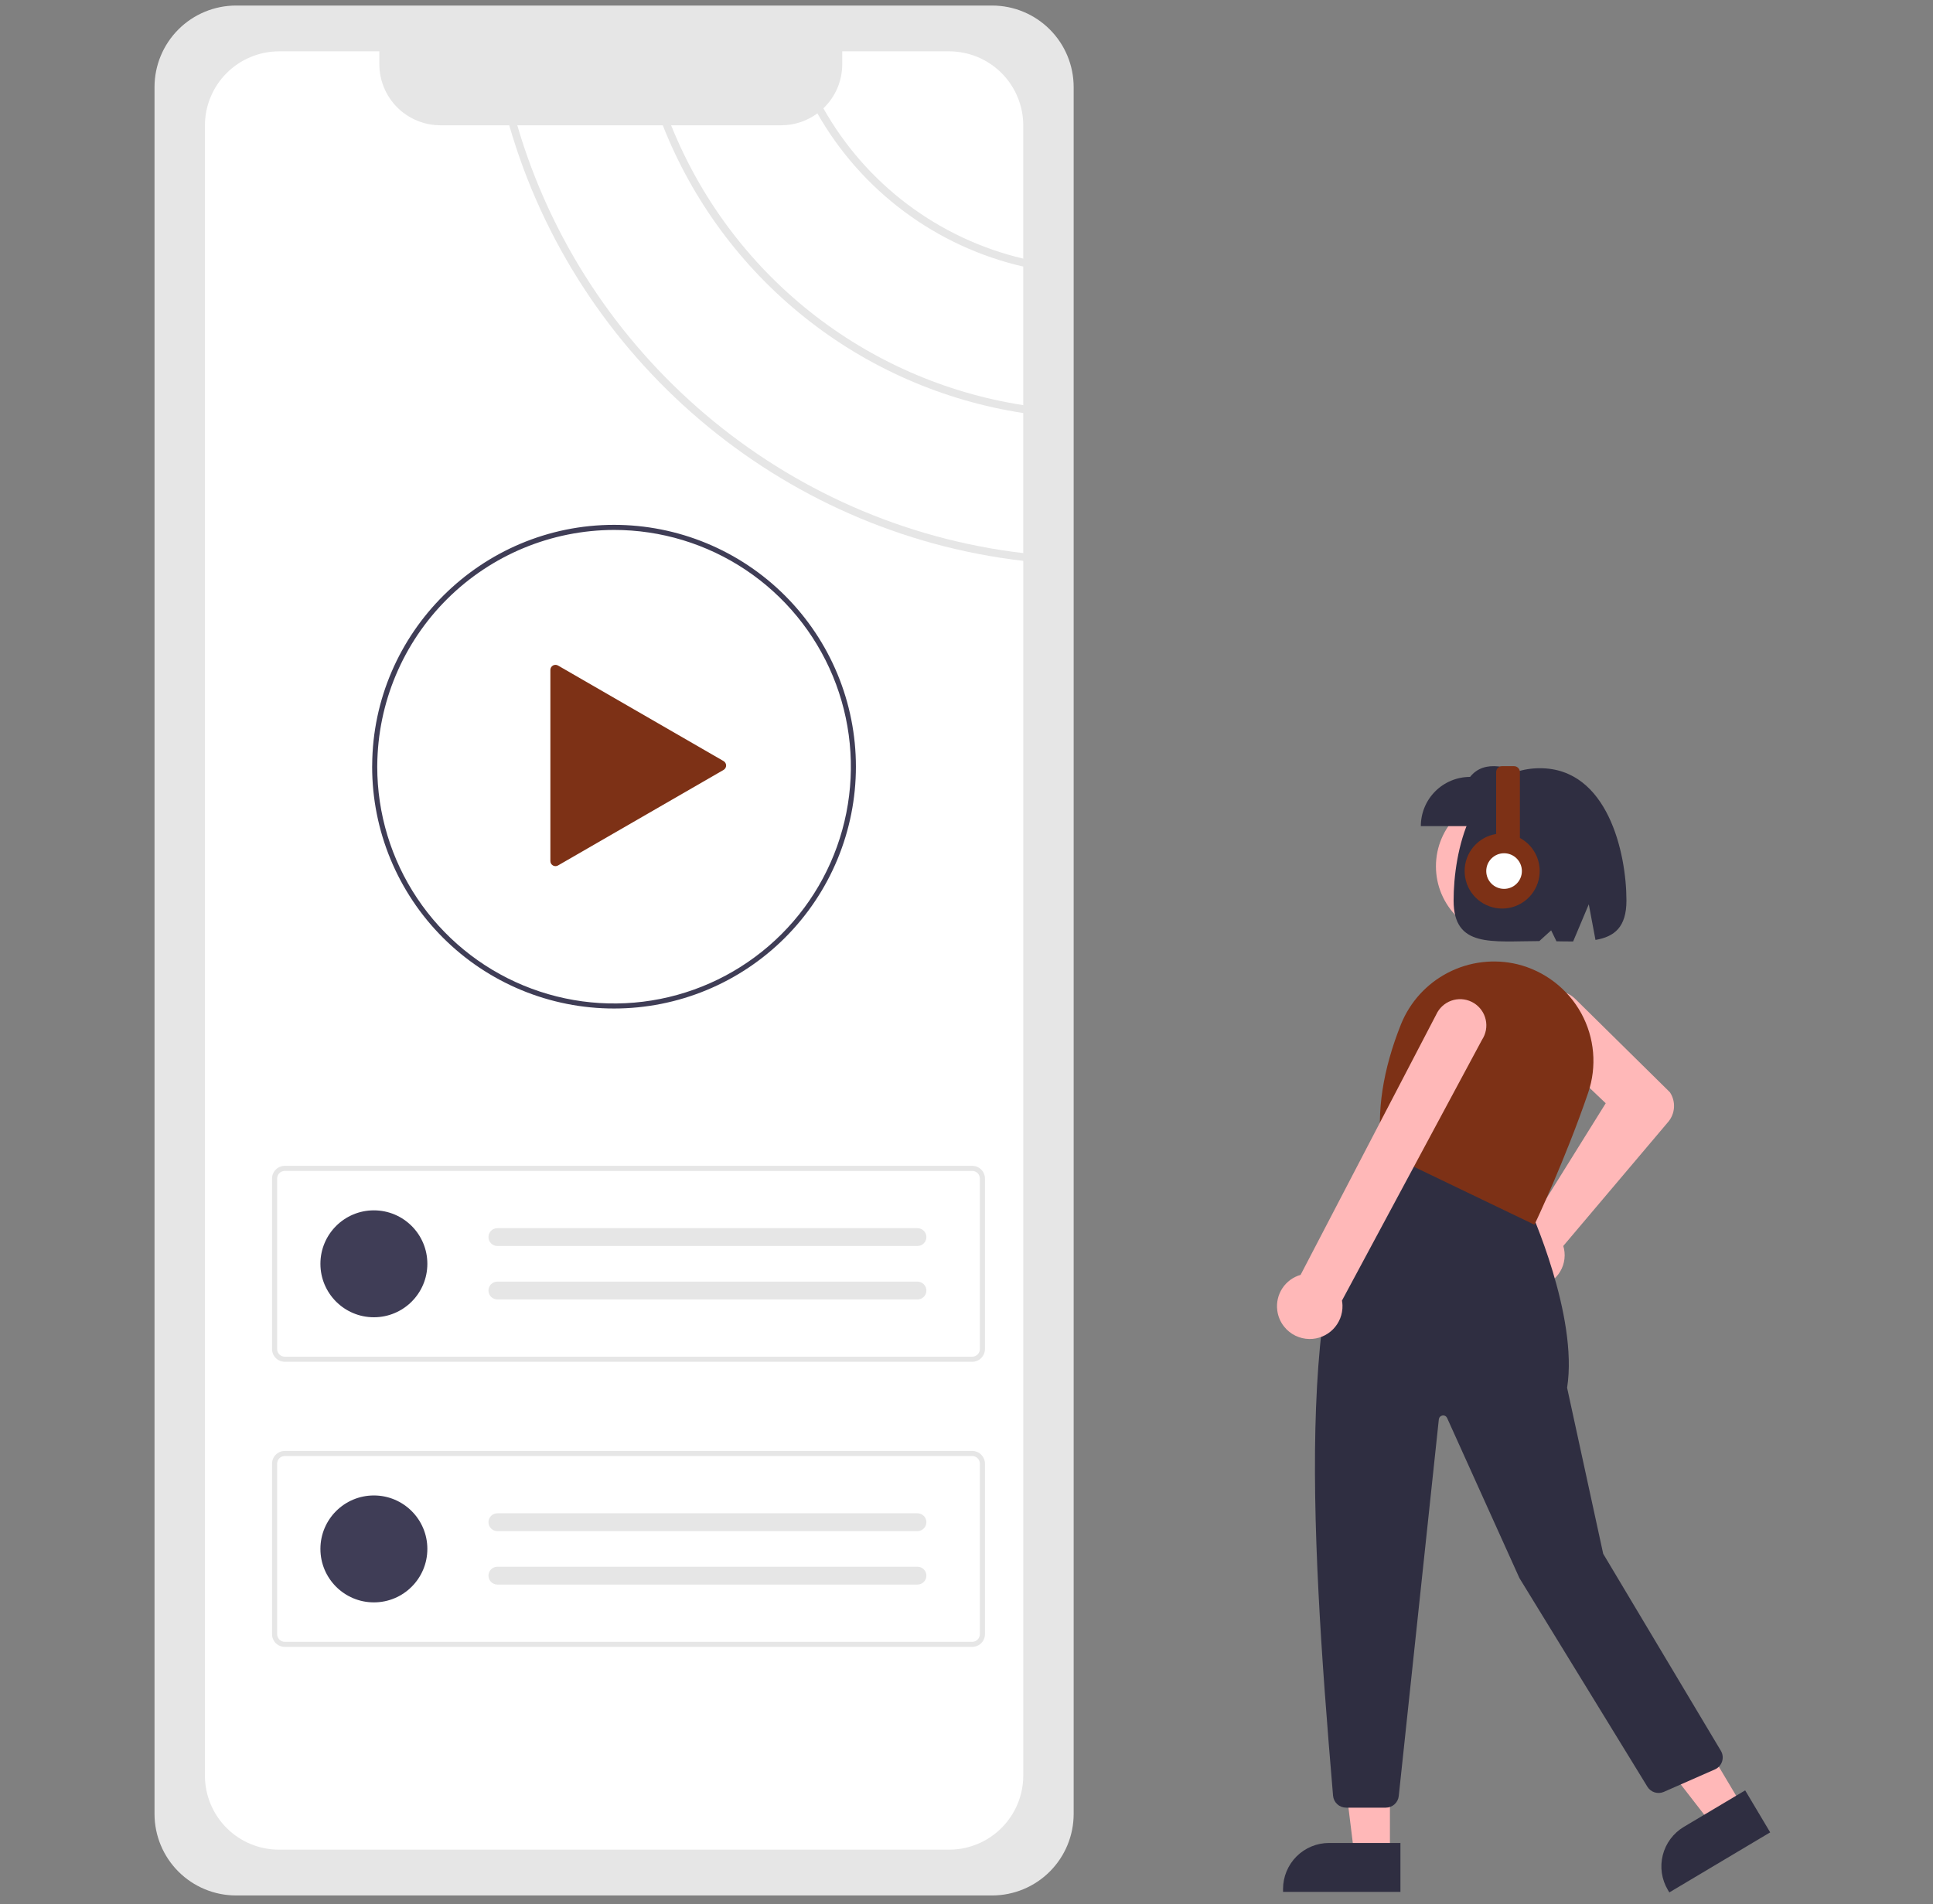 <?xml version="1.0" encoding="UTF-8"?>
<svg xmlns="http://www.w3.org/2000/svg" width="205" height="202" viewBox="0 0 205 202" fill="none">
  <rect x="0" y="0" width="205" height="202" fill="#808080" stroke="none"/>
  <g clip-path="url(#clip0_14_1153)">
    <path d="M25.028 0.588C22.737 0.591 20.541 1.502 18.921 3.122C17.301 4.742 16.39 6.938 16.387 9.229V192.419C16.39 194.71 17.301 196.906 18.921 198.526C20.541 200.146 22.737 201.057 25.028 201.06H105.224C107.515 201.057 109.711 200.146 111.331 198.526C112.951 196.906 113.862 194.71 113.865 192.419V9.229C113.862 6.938 112.951 4.742 111.331 3.122C109.711 1.502 107.515 0.591 105.224 0.588H25.028Z" fill="#E6E6E6"></path>
    <path d="M108.52 42.977V28.277C103.953 27.228 99.654 25.242 95.896 22.444C92.137 19.646 89.001 16.098 86.686 12.024C85.576 12.848 84.229 13.291 82.846 13.288H71.174C74.288 21.051 79.369 27.87 85.917 33.076C92.465 38.281 100.254 41.693 108.52 42.977Z" fill="white"></path>
    <path d="M108.52 27.434V13.312C108.52 12.279 108.317 11.256 107.922 10.302C107.527 9.347 106.947 8.48 106.217 7.749C105.486 7.019 104.619 6.44 103.665 6.044C102.71 5.649 101.687 5.446 100.654 5.446H89.321V6.81C89.322 7.684 89.146 8.55 88.802 9.355C88.459 10.159 87.956 10.885 87.323 11.489C89.562 15.468 92.602 18.939 96.25 21.683C99.899 24.427 104.076 26.385 108.52 27.434V27.434Z" fill="white"></path>
    <path d="M54.005 13.288H46.706C44.989 13.288 43.342 12.605 42.127 11.39C40.913 10.176 40.231 8.528 40.231 6.811V5.447H29.599C28.566 5.447 27.543 5.65 26.589 6.046C25.634 6.441 24.767 7.02 24.037 7.751C23.306 8.481 22.727 9.349 22.332 10.303C21.936 11.257 21.733 12.28 21.733 13.313V188.341C21.732 189.374 21.935 190.397 22.33 191.352C22.725 192.306 23.304 193.173 24.035 193.904C24.766 194.634 25.633 195.213 26.588 195.607C27.543 196.001 28.566 196.203 29.599 196.201H100.655C100.979 196.202 101.303 196.182 101.625 196.142C103.527 195.905 105.277 194.981 106.547 193.545C107.817 192.109 108.519 190.258 108.521 188.341V59.494C82.676 56.501 61.142 38.06 54.005 13.288Z" fill="white"></path>
    <path d="M70.288 13.288H54.859C61.96 37.601 83.125 55.689 108.52 58.67V43.814C100.033 42.516 92.036 39.014 85.327 33.657C78.618 28.301 73.432 21.277 70.288 13.288H70.288Z" fill="white"></path>
    <path d="M103.107 144.45H30.201C29.843 144.45 29.5 144.308 29.247 144.055C28.994 143.801 28.851 143.458 28.851 143.1V125.016C28.851 124.658 28.994 124.315 29.247 124.061C29.5 123.808 29.843 123.666 30.201 123.666H103.107C103.465 123.666 103.808 123.808 104.061 124.061C104.314 124.315 104.457 124.658 104.457 125.016V143.101C104.456 143.458 104.314 143.802 104.061 144.055C103.808 144.308 103.465 144.45 103.107 144.45ZM30.201 124.205C29.986 124.205 29.78 124.291 29.628 124.443C29.476 124.594 29.391 124.801 29.391 125.015V143.1C29.391 143.315 29.476 143.521 29.628 143.673C29.78 143.825 29.986 143.91 30.201 143.91H103.107C103.322 143.91 103.528 143.825 103.68 143.673C103.832 143.521 103.917 143.315 103.917 143.1V125.016C103.917 124.801 103.832 124.595 103.68 124.443C103.528 124.291 103.322 124.206 103.107 124.206L30.201 124.205Z" fill="#E6E6E6"></path>
    <path d="M39.651 139.728C42.783 139.728 45.322 137.19 45.322 134.058C45.322 130.926 42.783 128.387 39.651 128.387C36.52 128.387 33.981 130.926 33.981 134.058C33.981 137.19 36.52 139.728 39.651 139.728Z" fill="#3F3D56"></path>
    <path d="M52.748 130.278C52.497 130.278 52.257 130.377 52.079 130.554C51.902 130.732 51.803 130.972 51.803 131.223C51.803 131.473 51.902 131.714 52.079 131.891C52.257 132.068 52.497 132.168 52.748 132.168H97.301C97.552 132.168 97.792 132.068 97.969 131.891C98.147 131.714 98.246 131.473 98.246 131.223C98.246 130.972 98.147 130.732 97.969 130.554C97.792 130.377 97.552 130.278 97.301 130.278H52.748Z" fill="#E6E6E6"></path>
    <path d="M52.748 135.948C52.497 135.948 52.257 136.048 52.079 136.225C51.902 136.402 51.803 136.642 51.803 136.893C51.803 137.144 51.902 137.384 52.079 137.561C52.257 137.739 52.497 137.838 52.748 137.838H97.301C97.552 137.838 97.792 137.739 97.969 137.561C98.147 137.384 98.246 137.144 98.246 136.893C98.246 136.642 98.147 136.402 97.969 136.225C97.792 136.048 97.552 135.948 97.301 135.948H52.748Z" fill="#E6E6E6"></path>
    <path d="M103.107 174.693H30.201C29.843 174.692 29.5 174.55 29.247 174.297C28.994 174.044 28.851 173.701 28.851 173.343V155.258C28.851 154.9 28.994 154.557 29.247 154.304C29.5 154.051 29.843 153.908 30.201 153.908H103.107C103.465 153.908 103.808 154.051 104.061 154.304C104.314 154.557 104.457 154.9 104.457 155.258V173.343C104.456 173.701 104.314 174.044 104.061 174.297C103.808 174.55 103.465 174.692 103.107 174.693ZM30.201 154.448C29.986 154.448 29.78 154.533 29.628 154.685C29.476 154.837 29.391 155.043 29.391 155.258V173.343C29.391 173.558 29.476 173.764 29.628 173.916C29.78 174.067 29.986 174.153 30.201 174.153H103.107C103.322 174.153 103.528 174.067 103.68 173.916C103.832 173.764 103.917 173.558 103.917 173.343V155.258C103.917 155.043 103.832 154.837 103.68 154.685C103.528 154.533 103.322 154.448 103.107 154.448L30.201 154.448Z" fill="#E6E6E6"></path>
    <path d="M39.651 169.971C42.783 169.971 45.322 167.432 45.322 164.3C45.322 161.169 42.783 158.63 39.651 158.63C36.52 158.63 33.981 161.169 33.981 164.3C33.981 167.432 36.52 169.971 39.651 169.971Z" fill="#3F3D56"></path>
    <path d="M52.748 160.52C52.497 160.52 52.257 160.62 52.079 160.797C51.902 160.974 51.803 161.214 51.803 161.465C51.803 161.716 51.902 161.956 52.079 162.133C52.257 162.311 52.497 162.41 52.748 162.41H97.301C97.552 162.41 97.792 162.311 97.969 162.133C98.147 161.956 98.246 161.716 98.246 161.465C98.246 161.214 98.147 160.974 97.969 160.797C97.792 160.62 97.552 160.52 97.301 160.52H52.748Z" fill="#E6E6E6"></path>
    <path d="M52.748 166.19C52.497 166.19 52.257 166.29 52.079 166.467C51.902 166.644 51.803 166.885 51.803 167.136C51.803 167.386 51.902 167.627 52.079 167.804C52.257 167.981 52.497 168.081 52.748 168.081H97.301C97.552 168.081 97.792 167.981 97.969 167.804C98.147 167.627 98.246 167.386 98.246 167.136C98.246 166.885 98.147 166.644 97.969 166.467C97.792 166.29 97.552 166.19 97.301 166.19H52.748Z" fill="#E6E6E6"></path>
    <path d="M65.119 106.977C61.75 106.978 58.414 106.316 55.301 105.027C52.188 103.738 49.36 101.849 46.978 99.466C44.595 97.084 42.706 94.256 41.417 91.143C40.129 88.03 39.466 84.694 39.467 81.325C39.467 81.271 39.467 81.215 39.471 81.161C39.549 67.113 51.055 55.673 65.119 55.673C68.488 55.673 71.824 56.336 74.936 57.625C78.048 58.914 80.876 60.804 83.258 63.186C85.64 65.568 87.53 68.396 88.819 71.508C90.108 74.62 90.772 77.956 90.772 81.325C90.772 84.693 90.108 88.029 88.819 91.141C87.53 94.254 85.64 97.081 83.258 99.463C80.876 101.845 78.048 103.735 74.936 105.024C71.824 106.313 68.488 106.977 65.119 106.977ZM65.119 56.213C58.489 56.227 52.133 58.858 47.432 63.532C42.73 68.207 40.063 74.548 40.01 81.178C40.007 81.235 40.008 81.281 40.008 81.325C40.007 86.292 41.479 91.148 44.239 95.279C46.998 99.41 50.921 102.629 55.51 104.531C60.099 106.432 65.15 106.93 70.022 105.961C74.894 104.992 79.369 102.6 82.882 99.087C86.394 95.574 88.787 91.099 89.755 86.227C90.725 81.355 90.227 76.305 88.326 71.715C86.424 67.126 83.205 63.203 79.074 60.444C74.943 57.684 70.087 56.212 65.119 56.213Z" fill="#3F3D56"></path>
    <path d="M76.737 80.733L59.179 70.596C59.097 70.548 59.004 70.523 58.909 70.523C58.814 70.523 58.721 70.548 58.639 70.596C58.557 70.643 58.489 70.711 58.441 70.793C58.394 70.876 58.369 70.969 58.369 71.064V91.337C58.369 91.431 58.394 91.525 58.441 91.607C58.489 91.689 58.557 91.757 58.639 91.804C58.721 91.852 58.814 91.877 58.909 91.877C59.004 91.877 59.097 91.852 59.179 91.804L76.737 81.668C76.819 81.62 76.887 81.552 76.934 81.47C76.982 81.388 77.007 81.295 77.007 81.2C77.007 81.105 76.982 81.012 76.934 80.93C76.887 80.848 76.819 80.78 76.737 80.732L59.179 70.595C59.097 70.548 59.004 70.523 58.909 70.523C58.814 70.523 58.721 70.548 58.639 70.595C58.557 70.643 58.489 70.711 58.441 70.793C58.394 70.875 58.369 70.968 58.369 71.063V91.337C58.369 91.431 58.394 91.525 58.441 91.607C58.489 91.689 58.557 91.757 58.639 91.804C58.721 91.852 58.814 91.877 58.909 91.877C59.004 91.877 59.097 91.852 59.179 91.804L76.737 81.668C76.819 81.62 76.887 81.552 76.934 81.47C76.982 81.388 77.007 81.295 77.007 81.2C77.007 81.105 76.982 81.012 76.934 80.93C76.887 80.848 76.819 80.78 76.737 80.732V80.733Z" fill="#7D3116"></path>
    <path d="M159.829 99.436C163.995 99.436 167.373 96.058 167.373 91.892C167.373 87.726 163.995 84.349 159.829 84.349C155.663 84.349 152.286 87.726 152.286 91.892C152.286 96.058 155.663 99.436 159.829 99.436Z" fill="#FFB8B8"></path>
    <path d="M159.342 134.181C159.196 133.728 159.148 133.249 159.2 132.775C159.253 132.302 159.405 131.845 159.646 131.435C159.887 131.024 160.213 130.67 160.601 130.394C160.989 130.118 161.431 129.927 161.898 129.834C162.046 129.805 162.195 129.787 162.346 129.78L170.292 117.027L163.035 110.126C162.754 109.864 162.528 109.548 162.371 109.197C162.214 108.846 162.128 108.467 162.118 108.083C162.109 107.698 162.176 107.316 162.315 106.958C162.455 106.599 162.665 106.273 162.932 105.996C163.2 105.72 163.52 105.5 163.873 105.348C164.227 105.197 164.607 105.117 164.991 105.114C165.376 105.111 165.757 105.185 166.113 105.331C166.469 105.477 166.792 105.692 167.063 105.964L177.085 115.847L177.105 115.871C177.415 116.343 177.565 116.902 177.532 117.465C177.499 118.029 177.285 118.567 176.922 118.999L165.789 132.165C165.822 132.271 165.85 132.378 165.872 132.486C165.965 132.953 165.958 133.435 165.852 133.899C165.747 134.363 165.544 134.799 165.258 135.18C164.971 135.56 164.608 135.876 164.191 136.106C163.774 136.336 163.313 136.475 162.839 136.515C162.743 136.523 162.648 136.527 162.553 136.527C161.839 136.524 161.144 136.296 160.567 135.875C159.99 135.453 159.561 134.861 159.342 134.181Z" fill="#FFB8B8"></path>
    <path d="M147.406 196.876H143.64L141.849 182.353H147.406L147.406 196.876Z" fill="#FFB8B8"></path>
    <path d="M148.519 200.68H136.071V200.371C136.071 199.73 136.197 199.096 136.443 198.504C136.688 197.912 137.047 197.374 137.5 196.921C137.953 196.468 138.491 196.108 139.083 195.863C139.675 195.618 140.31 195.492 140.95 195.492H148.519L148.519 200.68Z" fill="#2F2E41"></path>
    <path d="M184.83 191.67L181.595 193.597L172.626 182.034L177.401 179.191L184.83 191.67Z" fill="#FFB8B8"></path>
    <path d="M177.037 200.737L176.88 200.473C176.218 199.361 176.025 198.032 176.343 196.777C176.661 195.523 177.465 194.447 178.576 193.784L185.08 189.912L187.733 194.367L177.037 200.737Z" fill="#2F2E41"></path>
    <path d="M141.374 190.48C138.852 160.78 137.35 133.188 146.572 121.932L146.643 121.845L162.161 128.052L162.186 128.108C162.239 128.222 167.399 139.574 166.196 147.209L170.023 164.816L182.503 185.713C182.604 185.882 182.667 186.069 182.69 186.264C182.712 186.459 182.693 186.656 182.633 186.843C182.574 187.029 182.475 187.201 182.344 187.347C182.213 187.492 182.053 187.609 181.873 187.688L176.45 190.074C176.144 190.207 175.8 190.225 175.481 190.126C175.163 190.026 174.891 189.815 174.715 189.532L161.139 167.394L153.471 150.414C153.429 150.321 153.358 150.245 153.269 150.197C153.18 150.149 153.077 150.132 152.977 150.148C152.878 150.164 152.786 150.213 152.716 150.286C152.646 150.36 152.603 150.454 152.592 150.555L148.342 190.511C148.307 190.85 148.147 191.164 147.893 191.393C147.639 191.621 147.309 191.747 146.968 191.746H142.751C142.406 191.744 142.073 191.614 141.818 191.38C141.563 191.145 141.405 190.825 141.374 190.48Z" fill="#2F2E41"></path>
    <path d="M146.624 122.168L146.55 122.132L146.538 122.051C145.959 117.994 146.645 113.486 148.578 108.653C149.531 106.287 151.301 104.343 153.568 103.173C155.834 102.004 158.445 101.688 160.925 102.282C162.353 102.634 163.693 103.279 164.859 104.176C166.026 105.072 166.993 106.202 167.7 107.492C168.398 108.769 168.823 110.177 168.949 111.627C169.074 113.077 168.897 114.537 168.429 115.915C165.992 123.04 162.832 129.707 162.8 129.773L162.734 129.912L146.624 122.168Z" fill="#7D3116"></path>
    <path d="M135.458 138.993C135.352 138.174 135.543 137.343 135.997 136.653C136.451 135.962 137.137 135.458 137.932 135.231L152.443 107.372C152.629 107.051 152.878 106.77 153.175 106.546C153.472 106.322 153.81 106.16 154.171 106.069C154.531 105.979 154.907 105.961 155.274 106.018C155.641 106.075 155.994 106.205 156.31 106.4C156.626 106.595 156.9 106.852 157.116 107.155C157.331 107.458 157.484 107.801 157.564 108.164C157.645 108.527 157.652 108.903 157.585 109.268C157.518 109.634 157.378 109.982 157.174 110.293L142.32 137.957C142.351 138.126 142.369 138.296 142.374 138.467C142.387 138.935 142.305 139.401 142.133 139.836C141.961 140.271 141.703 140.667 141.375 141C141.046 141.334 140.653 141.597 140.22 141.774C139.787 141.952 139.323 142.04 138.855 142.034C138.342 142.026 137.837 141.905 137.376 141.68C136.915 141.454 136.51 141.129 136.19 140.728C135.789 140.23 135.535 139.629 135.457 138.993H135.458Z" fill="#FFB8B8"></path>
    <path d="M150.683 87.631H162.661V82.41C160.032 81.365 157.459 80.477 155.904 82.41C154.52 82.41 153.191 82.96 152.212 83.939C151.233 84.918 150.683 86.246 150.683 87.631Z" fill="#2F2E41"></path>
    <path d="M163.324 81.489C170.485 81.489 172.489 90.464 172.489 95.528C172.489 98.352 171.212 99.362 169.205 99.703L168.496 95.923L166.836 99.865C166.273 99.868 165.68 99.857 165.066 99.846L164.504 98.687L163.249 99.825C158.222 99.833 154.159 100.565 154.159 95.527C154.159 90.464 155.917 81.489 163.324 81.489Z" fill="#2F2E41"></path>
    <path d="M161.19 88.884V81.9C161.19 81.817 161.174 81.735 161.142 81.658C161.111 81.582 161.064 81.513 161.006 81.454C160.947 81.395 160.878 81.349 160.801 81.317C160.725 81.286 160.643 81.269 160.56 81.269H159.3C159.218 81.269 159.136 81.286 159.059 81.317C158.983 81.349 158.914 81.395 158.855 81.454C158.797 81.513 158.75 81.582 158.718 81.658C158.687 81.735 158.671 81.817 158.671 81.9V88.463C157.739 88.614 156.891 89.091 156.279 89.809C155.667 90.528 155.329 91.44 155.327 92.383C155.325 93.327 155.658 94.241 156.267 94.962C156.876 95.683 157.721 96.164 158.652 96.32C159.583 96.475 160.539 96.295 161.349 95.812C162.159 95.328 162.772 94.572 163.076 93.679C163.381 92.786 163.359 91.814 163.014 90.935C162.668 90.057 162.022 89.33 161.19 88.884Z" fill="#7D3116"></path>
    <path d="M159.511 94.287C160.554 94.287 161.4 93.441 161.4 92.398C161.4 91.354 160.554 90.508 159.511 90.508C158.467 90.508 157.621 91.354 157.621 92.398C157.621 93.441 158.467 94.287 159.511 94.287Z" fill="white"></path>
  </g>
  <defs>
    <clipPath id="clip0_14_1153">
      <rect width="204.667" height="200.824" fill="white" transform="translate(0.333 0.588)"></rect>
    </clipPath>
  </defs>
</svg>
